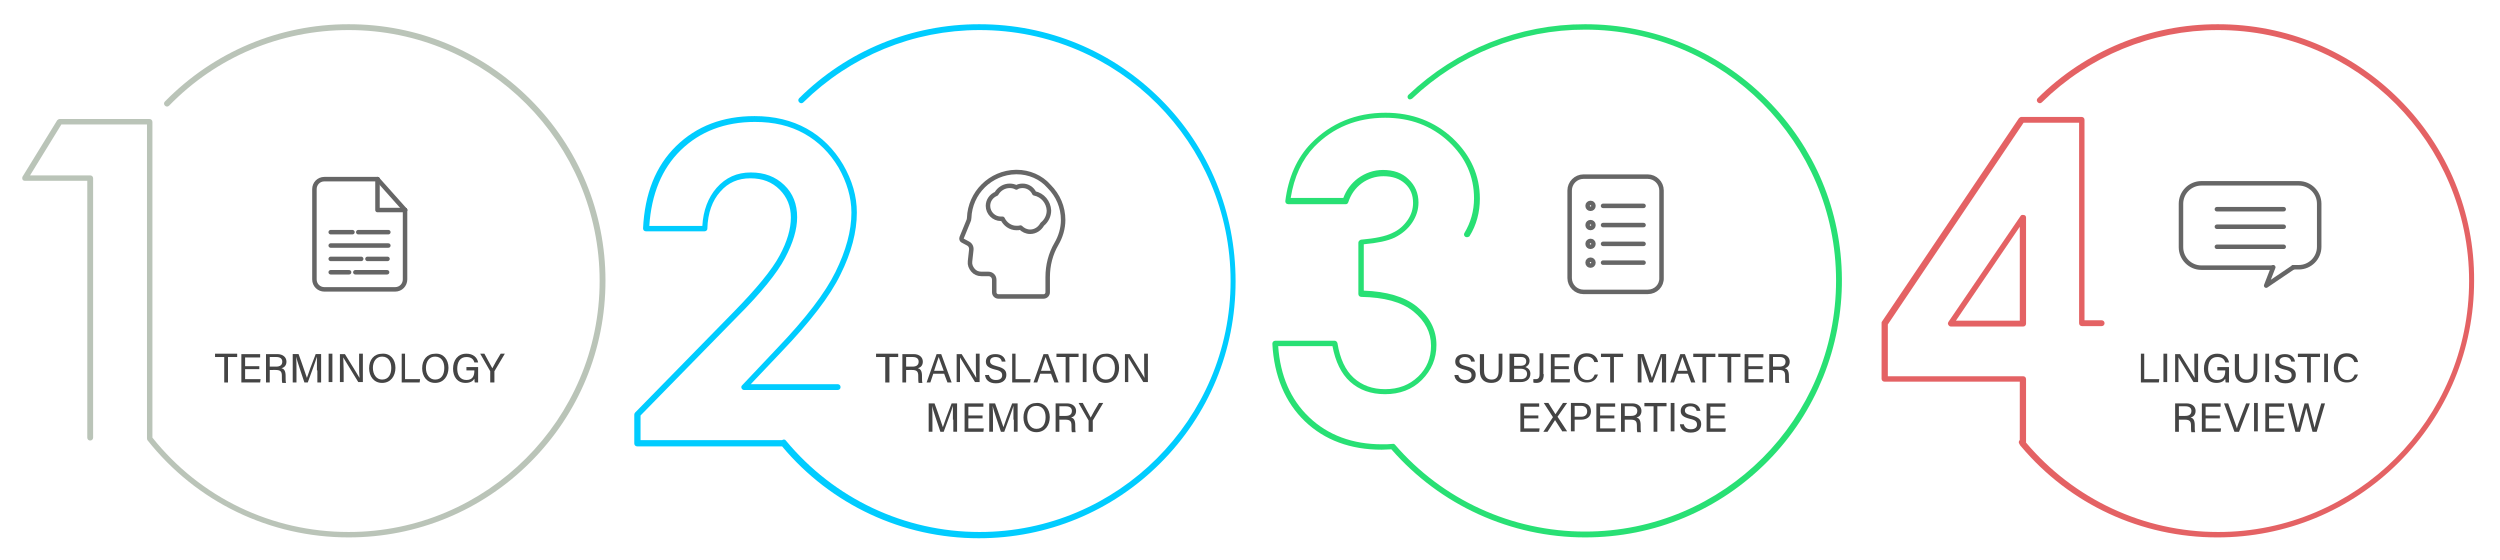<?xml version="1.0" encoding="utf-8"?>
<!-- Generator: Adobe Illustrator 22.1.0, SVG Export Plug-In . SVG Version: 6.00 Build 0)  -->
<svg version="1.1" id="Layer_1" xmlns="http://www.w3.org/2000/svg" xmlns:xlink="http://www.w3.org/1999/xlink" x="0px" y="0px"
	 viewBox="0 0 598.7 134" style="enable-background:new 0 0 598.7 134;" xml:space="preserve">
<style type="text/css">
	.st0{fill:#00CCFF;}
	.st1{fill:#BAC4B8;}
	.st2{fill:#E46264;}
	.st3{fill:#28E074;}
	.st4{fill:none;stroke:#666666;stroke-width:1.075;stroke-linecap:round;stroke-linejoin:round;stroke-miterlimit:10;}
	.st5{fill:#444444;}
</style>
<path class="st0" d="M278,23.8c-11.6-11.6-27-18-43.5-18c-16.2,0-31.6,6.3-43.1,17.7c-0.3,0.3-0.3,0.7,0,1c0.3,0.3,0.7,0.3,1,0
	c11.3-11.1,26.3-17.3,42.2-17.3c33.2,0,60.1,27,60.1,60.1s-27,60.1-60.1,60.1c-18,0-34.9-8-46.4-21.9c-0.2-0.3-0.6-0.3-0.9-0.1
	h-33.9v-5.9l23.2-23.7c5.7-5.7,9.5-10.4,11.4-14c1.9-3.6,2.9-6.8,2.9-9.8c0-3.1-1-5.7-3.1-7.7c-2.1-2-4.7-3-8-3
	c-3.3,0-6,1.2-8.2,3.7c-2,2.3-3.2,5.4-3.4,9.1h-12.7c0.5-7.6,3-13.7,7.5-18.1c4.6-4.5,10.6-6.8,17.8-6.8c4.5,0,8.4,0.9,11.8,2.8
	c3.4,1.9,6.1,4.6,8.2,8.1c2,3.5,3.1,7.2,3.1,10.8c0,4.4-1.3,9.1-3.8,14.2c-2.5,5.1-7.2,11.2-13.9,18.2l-8.5,9
	c-0.2,0.2-0.2,0.5-0.1,0.7c0.1,0.2,0.3,0.4,0.6,0.4h22.4c0.4,0,0.7-0.3,0.7-0.7c0-0.4-0.3-0.7-0.7-0.7h-20.8l7.4-7.8
	c6.8-7.1,11.6-13.3,14.1-18.5c2.6-5.2,3.9-10.2,3.9-14.8c0-3.9-1.1-7.7-3.3-11.5c-2.2-3.7-5.1-6.6-8.7-8.6c-3.6-2-7.8-3-12.5-3
	c-7.6,0-13.9,2.4-18.8,7.2c-4.9,4.8-7.5,11.4-7.9,19.7c0,0.2,0.1,0.4,0.2,0.5c0.1,0.1,0.3,0.2,0.5,0.2h14c0.4,0,0.7-0.3,0.7-0.6
	c0.1-3.8,1.2-6.8,3.1-8.9c1.9-2.2,4.3-3.2,7.2-3.2c2.9,0,5.2,0.9,7,2.7c1.8,1.8,2.7,4,2.7,6.7c0,2.7-0.9,5.8-2.7,9.1
	c-1.8,3.4-5.6,8-11.2,13.7l-23.4,23.9c-0.1,0.1-0.2,0.3-0.2,0.5v6.9c0,0.4,0.3,0.7,0.7,0.7h34.7c11.7,14,28.9,22,47.1,22
	c16.4,0,31.9-6.4,43.5-18c11.6-11.6,18-27,18-43.5S289.6,35.4,278,23.8z"/>
<path class="st1" d="M127,23.8c-11.6-11.6-27-18-43.5-18c-16.7,0-32.3,6.6-44,18.5c-0.3,0.3-0.3,0.7,0,1c0.3,0.3,0.7,0.3,1,0
	c11.4-11.7,26.7-18.1,43-18.1c33.2,0,60.1,27,60.1,60.1s-27,60.1-60.1,60.1c-18.4,0-35.5-8.2-47-22.6V29.2c0-0.4-0.3-0.7-0.7-0.7
	H14.3c-0.2,0-0.4,0.1-0.6,0.3L5.4,42.3c-0.1,0.2-0.1,0.5,0,0.7c0.1,0.2,0.3,0.3,0.6,0.3h14.9v61.5c0,0.4,0.3,0.7,0.7,0.7
	c0.4,0,0.7-0.3,0.7-0.7V42.7c0-0.4-0.3-0.7-0.7-0.7H7.2l7.5-12.2h20.5v75c0,0.1,0,0.1,0,0.1c0,0.2,0,0.3,0.1,0.5
	c11.7,14.8,29.3,23.3,48.2,23.3c16.4,0,31.9-6.4,43.5-18c11.6-11.6,18-27,18-43.5C145,50.9,138.6,35.4,127,23.8z"/>
<path class="st2" d="M574.6,23.8c-11.6-11.6-27-18-43.5-18c-16.2,0-31.6,6.3-43.1,17.7c-0.3,0.3-0.3,0.7,0,1c0.3,0.3,0.7,0.3,1,0
	c11.3-11.1,26.3-17.3,42.2-17.3c33.2,0,60.1,27,60.1,60.1s-27,60.1-60.1,60.1c-17.8,0-34.5-7.8-46-21.4V90.8c0-0.4-0.3-0.7-0.7-0.7
	h-32.4V77.7l32.5-48.3h13.3v48c0,0.4,0.3,0.7,0.7,0.7h4.7c0.4,0,0.7-0.3,0.7-0.7c0-0.4-0.3-0.7-0.7-0.7h-4.1v-48
	c0-0.4-0.3-0.7-0.7-0.7h-14.4c-0.2,0-0.4,0.1-0.6,0.3l-32.8,48.7c-0.1,0.1-0.1,0.2-0.1,0.4v13.3c0,0.4,0.3,0.7,0.7,0.7h32.4v14
	c0,0,0,0,0,0c-0.3,0.2-0.3,0.7-0.1,0.9c0,0.1,0.1,0.1,0.1,0.2c0.1,0.2,0.2,0.3,0.3,0.4c11.7,13.9,28.8,21.8,47,21.8
	c16.4,0,31.9-6.4,43.5-18c11.6-11.6,18-27,18-43.5C592.6,50.9,586.2,35.4,574.6,23.8z"/>
<path class="st2" d="M483.9,51.7l-17.3,25.4c-0.1,0.2-0.2,0.5,0,0.7c0.1,0.2,0.3,0.4,0.6,0.4h17.3c0.4,0,0.7-0.3,0.7-0.7V52.1
	c0-0.3-0.2-0.6-0.5-0.6C484.3,51.4,484,51.5,483.9,51.7z M483.7,76.8h-15.3l15.3-22.5V76.8z"/>
<path class="st3" d="M350.9,56.7c-0.3-0.2-0.4-0.6-0.2-0.9c1.5-2.5,2.3-5.3,2.3-8.3c0-5.2-2-9.8-6.1-13.6c-4.1-3.8-9.2-5.7-15.2-5.7
	c-6.7,0-12.4,2.3-16.9,6.9c-3,3.1-4.9,7.3-5.7,12.3h12.6c0.7-1.9,1.9-3.5,3.5-4.7c1.8-1.3,3.8-2,6-2c2.5,0,4.6,0.7,6.1,2.2
	c1.6,1.5,2.4,3.4,2.4,5.6c0,1.7-0.5,3.3-1.5,4.8c-1,1.5-2.4,2.7-4.2,3.6c-1.7,0.8-4.1,1.3-7.4,1.6v11.1c5.4,0.2,9.7,1.4,12.7,3.8
	c3.1,2.5,4.7,5.6,4.7,9.2c0,3.3-1.2,6.1-3.5,8.4c-2.3,2.3-5.3,3.4-8.8,3.4c-3.4,0-6.2-1-8.4-3c-2.1-1.9-3.5-4.8-4.2-8.5h-13
	c0.5,7.1,3,12.8,7.4,17c4.5,4.3,10.4,6.5,17.5,6.5c0.8,0,1.7,0,2.5-0.1c0,0,0,0,0,0c0,0,0,0,0,0c0,0,0,0,0,0c0,0,0.1,0,0.1,0
	c0,0,0,0,0,0c0,0,0.1,0,0.1,0c0,0,0,0,0,0c0,0,0.1,0,0.1,0c0,0,0,0,0,0c0,0,0.1,0,0.1,0.1c0,0,0,0,0,0c0,0,0,0,0.1,0
	c11.4,13.3,28.1,20.9,45.6,20.9c33.2,0,60.1-27,60.1-60.1s-27-60.1-60.1-60.1c-15.5,0-30.2,5.9-41.4,16.5c-0.3,0.2-0.7,0.3-0.9,0.1
	c-0.3-0.3-0.3-0.7,0-1c11.5-10.9,26.5-16.9,42.3-16.9c16.4,0,31.9,6.4,43.5,18c11.5,11.5,17.9,26.7,18,43
	c0.1,16.2-6.2,31.9-17.6,43.5c-11.7,11.9-27.3,18.4-43.9,18.4c-17.8,0-34.7-7.7-46.4-21.1c-0.7,0-1.5,0.1-2.3,0.1
	c-7.5,0-13.7-2.3-18.4-6.8c-4.7-4.5-7.4-10.8-7.8-18.6c0-0.2,0.1-0.4,0.2-0.5c0.1-0.1,0.3-0.2,0.5-0.2h14.2c0.3,0,0.6,0.2,0.7,0.6
	c0.6,3.7,1.9,6.5,3.9,8.3c2,1.8,4.5,2.7,7.5,2.7c3.2,0,5.8-1,7.9-3c2.1-2,3.1-4.5,3.1-7.4c0-3.2-1.4-5.9-4.2-8.2
	c-2.8-2.3-7.1-3.4-12.5-3.5c-0.4,0-0.7-0.3-0.7-0.7l0-12.3c0-0.3,0.3-0.6,0.6-0.7c3.4-0.3,5.9-0.8,7.5-1.6c1.6-0.7,2.8-1.8,3.7-3.1
	c0.9-1.3,1.3-2.7,1.3-4.1c0-1.9-0.6-3.4-1.9-4.6c-1.3-1.2-3-1.8-5.2-1.8c-1.9,0-3.7,0.6-5.2,1.7c-1.6,1.2-2.6,2.7-3.2,4.5
	c-0.1,0.3-0.3,0.5-0.6,0.5h-13.8c-0.2,0-0.4-0.1-0.5-0.2c-0.1-0.1-0.2-0.3-0.2-0.5c0.7-5.7,2.8-10.4,6.2-13.9
	c4.7-4.8,10.7-7.3,17.8-7.3c6.4,0,11.8,2.1,16.1,6.1c4.3,4.1,6.5,8.9,6.5,14.5c0,3.2-0.8,6.3-2.5,9
	C351.6,56.8,351.2,56.9,350.9,56.7L350.9,56.7z"/>
<g>
	<g>
		<line class="st4" x1="90.4" y1="42.9" x2="97" y2="50.3"/>
		<path class="st4" d="M90.4,42.9H77.7c-1.4,0-2.4,1.1-2.4,2.4v21.6c0,1.4,1.1,2.4,2.4,2.4h16.9c1.4,0,2.4-1.1,2.4-2.4V50.3"/>
		<path class="st4" d="M90.4,42.9"/>
		<polyline class="st4" points="90.4,42.9 90.4,50.3 97,50.3 		"/>
	</g>
	<g>
		<g>
			<line class="st4" x1="79.2" y1="55.6" x2="84.4" y2="55.6"/>
			<line class="st4" x1="85.8" y1="55.6" x2="93" y2="55.6"/>
		</g>
		<line class="st4" x1="79.2" y1="58.8" x2="93" y2="58.8"/>
		<g>
			<line class="st4" x1="79.2" y1="62" x2="86.5" y2="62"/>
			<line class="st4" x1="88" y1="62" x2="92.8" y2="62"/>
		</g>
		<g>
			<line class="st4" x1="79.2" y1="65.2" x2="83.6" y2="65.2"/>
			<line class="st4" x1="85.1" y1="65.2" x2="92.7" y2="65.2"/>
		</g>
	</g>
</g>
<g>
	<path class="st4" d="M243.5,41.2c-0.1,0-0.1,0-0.2,0c-6.1,0.1-11,5-11.2,11c0,0.3-0.1,0.6-0.2,0.8l-1.6,3.9c-0.1,0.3,0,0.6,0.2,0.7
		l1.3,0.7c0.6,0.3,0.9,0.9,0.8,1.6l-0.3,2.7c-0.1,0.8,0.2,1.5,0.7,2.1c0.5,0.6,1.2,0.9,2,0.9h1.7c0.8,0,1.4,0.6,1.4,1.4V70
		c0,0.6,0.5,1,1,1h10.8c0.6,0,1-0.5,1-1v-3.6c0-2.9,0.7-5.6,2.1-8c1-1.7,1.6-3.7,1.6-5.7v0c0-3.1-1.2-5.9-3.4-8.1
		C249.3,42.4,246.4,41.2,243.5,41.2z"/>
	<path class="st4" d="M247.7,46.3L247.7,46.3c-0.5-1.1-1.6-1.8-2.8-1.8c-0.5,0-1.1,0.1-1.5,0.4l0,0l0,0c-0.5-0.3-1.1-0.4-1.6-0.4
		c-1.3,0-2.5,0.7-3.2,1.9l0,0c-1.2,0.5-2,1.6-2,2.9c0,1.7,1.4,3.1,3.1,3.1c0.1,0,0.2,0,0.4,0l0,0l0,0c0.6,1.3,1.9,2.2,3.3,2.2
		c0.3,0,0.7,0,1-0.1l0,0l0,0c0.6,0.6,1.4,1,2.3,1c1.2,0,2.3-0.7,2.9-1.8l0,0c1-0.8,1.6-2,1.6-3.3C251.1,48.4,249.7,46.7,247.7,46.3z
		"/>
</g>
<g>
	<path class="st4" d="M394.6,69.9h-15.4c-1.8,0-3.3-1.5-3.3-3.3V45.6c0-1.8,1.5-3.3,3.3-3.3h15.4c1.8,0,3.3,1.5,3.3,3.3v20.9
		C398,68.4,396.5,69.9,394.6,69.9z"/>
	<g>
		<g>
			<line class="st4" x1="383.9" y1="49.3" x2="393.6" y2="49.3"/>
			<circle class="st4" cx="380.9" cy="49.3" r="0.7"/>
		</g>
		<g>
			<line class="st4" x1="383.9" y1="53.9" x2="393.6" y2="53.9"/>
			<circle class="st4" cx="380.9" cy="53.9" r="0.7"/>
		</g>
		<g>
			<line class="st4" x1="383.9" y1="58.4" x2="393.6" y2="58.4"/>
			<circle class="st4" cx="380.9" cy="58.4" r="0.7"/>
		</g>
		<g>
			<line class="st4" x1="383.9" y1="62.9" x2="393.6" y2="62.9"/>
			<circle class="st4" cx="380.9" cy="62.9" r="0.7"/>
		</g>
	</g>
</g>
<g>
	<g>
		<path class="st4" d="M549.2,64h1.3c2.7,0,4.9-2.2,4.9-4.9V48.8c0-2.7-2.2-4.9-4.9-4.9h-23.3c-2.7,0-4.9,2.2-4.9,4.9v10.4
			c0,2.7,2.2,4.9,4.9,4.9h17.1"/>
		<polyline class="st4" points="544.4,64 542.7,68.4 549.2,64 		"/>
	</g>
	<g>
		<line class="st4" x1="530.9" y1="50.1" x2="546.9" y2="50.1"/>
		<line class="st4" x1="530.9" y1="54.3" x2="546.9" y2="54.3"/>
		<line class="st4" x1="530.9" y1="59.1" x2="546.9" y2="59.1"/>
	</g>
</g>
<g>
	<path class="st5" d="M53.7,85.5h-2.2v-0.8h5.3v0.8h-2.2v6.1h-0.9V85.5z"/>
	<path class="st5" d="M62.1,88.4h-3.4v2.4h3.7l-0.1,0.8h-4.5v-6.8h4.5v0.8h-3.6v2.1h3.4V88.4z"/>
	<path class="st5" d="M64.6,88.6v3h-0.9v-6.8h2.7c1.4,0,2.2,0.8,2.2,1.8c0,0.9-0.5,1.4-1.2,1.6c0.6,0.1,1,0.6,1,1.8v0.3
		c0,0.5,0,1.1,0.1,1.4h-0.9c-0.1-0.3-0.1-0.8-0.1-1.5V90c0-1-0.3-1.4-1.5-1.4H64.6z M64.6,87.8h1.5c1,0,1.5-0.4,1.5-1.2
		c0-0.7-0.5-1.1-1.4-1.1h-1.6V87.8z"/>
	<path class="st5" d="M75.9,88.7c0-1.3,0-2.6,0-3.3h0c-0.3,1.1-1.4,4-2.2,6.2h-0.8c-0.6-1.8-1.7-5-2-6.2h0c0.1,0.8,0.1,2.3,0.1,3.5
		v2.7h-0.9v-6.8h1.4c0.8,2.1,1.7,4.9,2,5.7h0c0.2-0.7,1.3-3.7,2.1-5.7h1.3v6.8h-0.9V88.7z"/>
	<path class="st5" d="M79.6,84.7v6.8h-0.9v-6.8H79.6z"/>
	<path class="st5" d="M81.4,91.6v-6.8h1.2c1,1.6,3.1,5,3.5,5.7h0c-0.1-0.9-0.1-2-0.1-3.1v-2.7h0.9v6.8h-1.1
		c-0.9-1.5-3.1-5.1-3.6-5.9h0c0,0.8,0.1,1.9,0.1,3.2v2.7H81.4z"/>
	<path class="st5" d="M94.7,88.1c0,1.9-1.1,3.6-3.2,3.6c-2,0-3.1-1.6-3.1-3.5c0-2,1.1-3.5,3.2-3.5C93.5,84.6,94.7,86.1,94.7,88.1z
		 M89.3,88.1c0,1.5,0.8,2.8,2.2,2.8c1.6,0,2.2-1.3,2.2-2.8c0-1.5-0.7-2.7-2.2-2.7C90,85.4,89.3,86.7,89.3,88.1z"/>
	<path class="st5" d="M96.1,84.7H97v6.1h3.6l-0.1,0.8h-4.3V84.7z"/>
	<path class="st5" d="M107.4,88.1c0,1.9-1.1,3.6-3.2,3.6c-2,0-3.1-1.6-3.1-3.5c0-2,1.1-3.5,3.2-3.5
		C106.2,84.6,107.4,86.1,107.4,88.1z M102,88.1c0,1.5,0.8,2.8,2.2,2.8c1.6,0,2.2-1.3,2.2-2.8c0-1.5-0.7-2.7-2.2-2.7
		C102.7,85.4,102,86.7,102,88.1z"/>
	<path class="st5" d="M114.4,91.6h-0.7c0-0.1-0.1-0.4-0.1-0.9c-0.3,0.5-0.9,1-2.1,1c-2,0-3-1.5-3-3.4c0-2,1.1-3.6,3.2-3.6
		c1.6,0,2.6,0.9,2.8,2.1h-0.9c-0.2-0.8-0.8-1.3-1.9-1.3c-1.6,0-2.2,1.3-2.2,2.8c0,1.4,0.6,2.7,2.2,2.7c1.5,0,1.9-1,1.9-2.2v-0.1
		h-1.9v-0.8h2.8V91.6z"/>
	<path class="st5" d="M117.4,91.6v-2.5c0-0.1,0-0.1,0-0.2l-2.4-4.2h1c0.6,1.1,1.6,2.9,1.9,3.5c0.3-0.6,1.3-2.4,2-3.5h1l-2.5,4.2
		c0,0,0,0.1,0,0.2v2.5H117.4z"/>
</g>
<g>
	<path class="st5" d="M212,85.5h-2.2v-0.8h5.3v0.8H213v6.1H212V85.5z"/>
	<path class="st5" d="M217,88.6v3h-0.9v-6.8h2.7c1.4,0,2.2,0.8,2.2,1.8c0,0.9-0.5,1.4-1.2,1.6c0.6,0.1,1,0.6,1,1.8v0.3
		c0,0.5,0,1.1,0.1,1.4h-0.9c-0.1-0.3-0.1-0.8-0.1-1.5V90c0-1-0.3-1.4-1.5-1.4H217z M217,87.8h1.5c1,0,1.5-0.4,1.5-1.2
		c0-0.7-0.5-1.1-1.4-1.1H217V87.8z"/>
	<path class="st5" d="M223.5,89.5l-0.7,2.1h-0.9l2.4-6.8h1.1l2.5,6.8h-1l-0.8-2.1H223.5z M226,88.8c-0.7-1.8-1-2.8-1.2-3.3h0
		c-0.2,0.6-0.6,1.7-1.1,3.3H226z"/>
	<path class="st5" d="M229.1,91.6v-6.8h1.2c1,1.6,3.1,5,3.5,5.7h0c-0.1-0.9-0.1-2-0.1-3.1v-2.7h0.9v6.8h-1.1
		c-0.9-1.5-3.1-5.1-3.6-5.9h0c0,0.8,0,1.9,0,3.2v2.7H229.1z"/>
	<path class="st5" d="M236.8,89.7c0.2,0.8,0.7,1.3,1.7,1.3c1.1,0,1.5-0.5,1.5-1.1c0-0.7-0.3-1.1-1.7-1.4c-1.6-0.4-2.2-0.9-2.2-1.9
		c0-1,0.7-1.8,2.3-1.8c1.6,0,2.3,0.9,2.4,1.8h-0.9c-0.1-0.6-0.5-1.1-1.5-1.1c-0.8,0-1.3,0.4-1.3,1c0,0.6,0.4,0.9,1.6,1.2
		c2,0.5,2.3,1.2,2.3,2.1c0,1.1-0.8,2-2.5,2c-1.7,0-2.5-0.9-2.6-2H236.8z"/>
	<path class="st5" d="M242.3,84.7h0.9v6.1h3.6l-0.1,0.8h-4.3V84.7z"/>
	<path class="st5" d="M249.1,89.5l-0.7,2.1h-0.9l2.4-6.8h1.1l2.5,6.8h-1l-0.8-2.1H249.1z M251.6,88.8c-0.7-1.8-1-2.8-1.2-3.3h0
		c-0.2,0.6-0.6,1.7-1.1,3.3H251.6z"/>
	<path class="st5" d="M255.2,85.5H253v-0.8h5.3v0.8h-2.2v6.1h-0.9V85.5z"/>
	<path class="st5" d="M260.2,84.7v6.8h-0.9v-6.8H260.2z"/>
	<path class="st5" d="M268,88.1c0,1.9-1.1,3.6-3.2,3.6c-2,0-3.1-1.6-3.1-3.5c0-2,1.1-3.5,3.2-3.5C266.8,84.6,268,86.1,268,88.1z
		 M262.6,88.1c0,1.5,0.8,2.8,2.2,2.8c1.6,0,2.2-1.3,2.2-2.8c0-1.5-0.7-2.7-2.2-2.7C263.3,85.4,262.6,86.7,262.6,88.1z"/>
	<path class="st5" d="M269.4,91.6v-6.8h1.2c1,1.6,3.1,5,3.5,5.7h0c-0.1-0.9-0.1-2-0.1-3.1v-2.7h0.9v6.8h-1.1
		c-0.9-1.5-3.1-5.1-3.6-5.9h0c0,0.8,0,1.9,0,3.2v2.7H269.4z"/>
	<path class="st5" d="M228.2,100.5c0-1.3,0-2.6,0-3.3h0c-0.3,1.1-1.4,4-2.2,6.2h-0.8c-0.6-1.8-1.7-5-2-6.2h0
		c0.1,0.8,0.1,2.3,0.1,3.5v2.7h-0.9v-6.8h1.4c0.8,2.1,1.7,4.9,2,5.7h0c0.2-0.7,1.3-3.7,2.1-5.7h1.3v6.8h-0.9V100.5z"/>
	<path class="st5" d="M235.3,100.2h-3.4v2.4h3.7l-0.1,0.8H231v-6.8h4.5v0.8h-3.6v2.1h3.4V100.2z"/>
	<path class="st5" d="M242.7,100.5c0-1.3,0-2.6,0-3.3h0c-0.3,1.1-1.4,4-2.2,6.2h-0.8c-0.6-1.8-1.7-5-2-6.2h0
		c0.1,0.8,0.1,2.3,0.1,3.5v2.7h-0.9v-6.8h1.4c0.8,2.1,1.7,4.9,2,5.7h0c0.2-0.7,1.3-3.7,2.1-5.7h1.3v6.8h-0.9V100.5z"/>
	<path class="st5" d="M251.4,99.9c0,1.9-1.1,3.6-3.2,3.6c-2,0-3.1-1.6-3.1-3.5c0-2,1.1-3.5,3.2-3.5
		C250.1,96.4,251.4,97.9,251.4,99.9z M246,99.9c0,1.5,0.8,2.8,2.2,2.8c1.6,0,2.2-1.3,2.2-2.8c0-1.5-0.7-2.7-2.2-2.7
		C246.6,97.2,246,98.5,246,99.9z"/>
	<path class="st5" d="M253.7,100.4v3h-0.9v-6.8h2.7c1.4,0,2.2,0.8,2.2,1.8c0,0.9-0.5,1.4-1.2,1.6c0.6,0.1,1,0.6,1,1.8v0.3
		c0,0.5,0,1.1,0.1,1.4h-0.9c-0.1-0.3-0.1-0.8-0.1-1.5v-0.1c0-1-0.3-1.4-1.5-1.4H253.7z M253.7,99.6h1.5c1,0,1.5-0.4,1.5-1.2
		c0-0.7-0.5-1.1-1.4-1.1h-1.6V99.6z"/>
	<path class="st5" d="M260.7,103.4v-2.5c0-0.1,0-0.1,0-0.2l-2.4-4.2h1c0.6,1.1,1.6,2.9,1.9,3.5c0.3-0.6,1.3-2.4,2-3.5h1l-2.5,4.2
		c0,0,0,0.1,0,0.2v2.5H260.7z"/>
</g>
<g>
	<path class="st5" d="M349.2,89.7c0.2,0.8,0.7,1.3,1.7,1.3c1.1,0,1.5-0.5,1.5-1.1c0-0.7-0.3-1.1-1.7-1.4c-1.6-0.4-2.2-0.9-2.2-1.9
		c0-1,0.7-1.8,2.3-1.8c1.6,0,2.3,0.9,2.4,1.8h-0.9c-0.1-0.6-0.5-1.1-1.5-1.1c-0.8,0-1.3,0.4-1.3,1c0,0.6,0.4,0.9,1.6,1.2
		c2,0.5,2.3,1.2,2.3,2.1c0,1.1-0.8,2-2.5,2c-1.7,0-2.5-0.9-2.6-2H349.2z"/>
	<path class="st5" d="M355.4,84.7v4.1c0,1.6,0.9,2.1,1.8,2.1c1,0,1.7-0.5,1.7-2.1v-4.1h0.9v4.1c0,2.2-1.2,2.9-2.7,2.9
		c-1.4,0-2.7-0.7-2.7-2.8v-4.1H355.4z"/>
	<path class="st5" d="M361.6,84.7h2.6c1.4,0,2.1,0.8,2.1,1.7c0,0.8-0.5,1.3-1,1.5c0.5,0.2,1.2,0.6,1.2,1.6c0,1.3-1,2-2.3,2h-2.7
		V84.7z M364.1,87.6c1,0,1.4-0.4,1.4-1.1c0-0.6-0.4-1-1.2-1h-1.7v2.1H364.1z M362.5,90.8h1.7c0.9,0,1.5-0.4,1.5-1.3
		c0-0.7-0.5-1.2-1.6-1.2h-1.5V90.8z"/>
	<path class="st5" d="M369.7,89.6c0,1.5-0.6,2.1-1.8,2.1c-0.3,0-0.5,0-0.7-0.1v-0.8c0.1,0,0.4,0,0.6,0c0.8,0,0.9-0.6,0.9-1.3v-4.9
		h0.9V89.6z"/>
	<path class="st5" d="M375.7,88.4h-3.4v2.4h3.7l-0.1,0.8h-4.5v-6.8h4.5v0.8h-3.6v2.1h3.4V88.4z"/>
	<path class="st5" d="M382.7,89.6c-0.3,1.2-1.2,2-2.7,2c-2,0-3.1-1.6-3.1-3.5c0-1.9,1-3.5,3.1-3.5c1.6,0,2.5,0.9,2.7,2.1h-0.9
		c-0.2-0.7-0.7-1.3-1.8-1.3c-1.5,0-2.1,1.4-2.1,2.8c0,1.3,0.6,2.8,2.2,2.8c1.1,0,1.5-0.6,1.8-1.3H382.7z"/>
	<path class="st5" d="M385.6,85.5h-2.2v-0.8h5.3v0.8h-2.2v6.1h-0.9V85.5z"/>
	<path class="st5" d="M398,88.7c0-1.3,0-2.6,0-3.3h0c-0.3,1.1-1.4,4-2.2,6.2H395c-0.6-1.8-1.7-5-2-6.2h0c0.1,0.8,0.1,2.3,0.1,3.5
		v2.7h-0.9v-6.8h1.4c0.8,2.1,1.7,4.9,2,5.7h0c0.2-0.7,1.3-3.7,2.1-5.7h1.3v6.8H398V88.7z"/>
	<path class="st5" d="M401.6,89.5l-0.7,2.1H400l2.4-6.8h1.1l2.5,6.8h-1l-0.8-2.1H401.6z M404.1,88.8c-0.7-1.8-1-2.8-1.2-3.3h0
		c-0.2,0.6-0.6,1.7-1.1,3.3H404.1z"/>
	<path class="st5" d="M407.7,85.5h-2.2v-0.8h5.3v0.8h-2.2v6.1h-0.9V85.5z"/>
	<path class="st5" d="M413.7,85.5h-2.2v-0.8h5.3v0.8h-2.2v6.1h-0.9V85.5z"/>
	<path class="st5" d="M422.1,88.4h-3.4v2.4h3.7l-0.1,0.8h-4.5v-6.8h4.5v0.8h-3.6v2.1h3.4V88.4z"/>
	<path class="st5" d="M424.6,88.6v3h-0.9v-6.8h2.7c1.4,0,2.2,0.8,2.2,1.8c0,0.9-0.5,1.4-1.2,1.6c0.6,0.1,1,0.6,1,1.8v0.3
		c0,0.5,0,1.1,0.1,1.4h-0.9c-0.1-0.3-0.1-0.8-0.1-1.5V90c0-1-0.3-1.4-1.5-1.4H424.6z M424.6,87.8h1.5c1,0,1.5-0.4,1.5-1.2
		c0-0.7-0.5-1.1-1.4-1.1h-1.6V87.8z"/>
	<path class="st5" d="M368.4,100.2H365v2.4h3.7l-0.1,0.8h-4.5v-6.8h4.5v0.8H365v2.1h3.4V100.2z"/>
	<path class="st5" d="M374.2,103.4l-1.8-2.8h0l-1.8,2.8h-1l2.3-3.5l-2.2-3.4h1.1l1.7,2.7h0l1.8-2.7h1l-2.3,3.3l2.3,3.5H374.2z"/>
	<path class="st5" d="M376.2,96.5h2.6c1.3,0,2.2,0.7,2.2,2c0,1.3-1,2-2.3,2h-1.6v2.8h-0.9V96.5z M377.1,99.8h1.6
		c0.9,0,1.4-0.5,1.4-1.3c0-0.8-0.6-1.3-1.4-1.3h-1.6V99.8z"/>
	<path class="st5" d="M386.6,100.2h-3.4v2.4h3.7l-0.1,0.8h-4.5v-6.8h4.5v0.8h-3.6v2.1h3.4V100.2z"/>
	<path class="st5" d="M389.1,100.4v3h-0.9v-6.8h2.7c1.4,0,2.2,0.8,2.2,1.8c0,0.9-0.5,1.4-1.2,1.6c0.6,0.1,1,0.6,1,1.8v0.3
		c0,0.5,0,1.1,0.1,1.4h-0.9c-0.1-0.3-0.1-0.8-0.1-1.5v-0.1c0-1-0.3-1.4-1.5-1.4H389.1z M389.1,99.6h1.5c1,0,1.5-0.4,1.5-1.2
		c0-0.7-0.5-1.1-1.4-1.1h-1.6V99.6z"/>
	<path class="st5" d="M396,97.3h-2.2v-0.8h5.3v0.8h-2.2v6.1H396V97.3z"/>
	<path class="st5" d="M401,96.5v6.8h-0.9v-6.8H401z"/>
	<path class="st5" d="M403.2,101.5c0.2,0.8,0.7,1.3,1.7,1.3c1.1,0,1.5-0.5,1.5-1.1c0-0.7-0.3-1.1-1.7-1.4c-1.6-0.4-2.2-0.9-2.2-1.9
		c0-1,0.7-1.8,2.3-1.8c1.6,0,2.3,0.9,2.4,1.8h-0.9c-0.1-0.6-0.5-1.1-1.5-1.1c-0.8,0-1.3,0.4-1.3,1c0,0.6,0.4,0.9,1.6,1.2
		c2,0.5,2.3,1.2,2.3,2.1c0,1.1-0.8,2-2.5,2c-1.7,0-2.5-0.9-2.6-2H403.2z"/>
	<path class="st5" d="M413,100.2h-3.4v2.4h3.7l-0.1,0.8h-4.5v-6.8h4.5v0.8h-3.6v2.1h3.4V100.2z"/>
</g>
<g>
	<path class="st5" d="M512.6,84.7h0.9v6.1h3.6l-0.1,0.8h-4.3V84.7z"/>
	<path class="st5" d="M519,84.7v6.8h-0.9v-6.8H519z"/>
	<path class="st5" d="M520.9,91.6v-6.8h1.2c1,1.6,3.1,5,3.5,5.7h0c-0.1-0.9-0.1-2-0.1-3.1v-2.7h0.9v6.8h-1.1
		c-0.9-1.5-3.1-5.1-3.6-5.9h0c0,0.8,0,1.9,0,3.2v2.7H520.9z"/>
	<path class="st5" d="M533.7,91.6H533c0-0.1-0.1-0.4-0.1-0.9c-0.3,0.5-0.9,1-2.1,1c-2,0-3-1.5-3-3.4c0-2,1.1-3.6,3.2-3.6
		c1.6,0,2.6,0.9,2.8,2.1h-0.9c-0.2-0.8-0.8-1.3-1.9-1.3c-1.6,0-2.2,1.3-2.2,2.8c0,1.4,0.6,2.7,2.2,2.7c1.5,0,1.9-1,1.9-2.2v-0.1
		h-1.9v-0.8h2.8V91.6z"/>
	<path class="st5" d="M536.2,84.7v4.1c0,1.6,0.9,2.1,1.8,2.1c1,0,1.7-0.5,1.7-2.1v-4.1h0.9v4.1c0,2.2-1.2,2.9-2.7,2.9
		c-1.4,0-2.7-0.7-2.7-2.8v-4.1H536.2z"/>
	<path class="st5" d="M543.4,84.7v6.8h-0.9v-6.8H543.4z"/>
	<path class="st5" d="M545.6,89.7c0.2,0.8,0.7,1.3,1.7,1.3c1.1,0,1.5-0.5,1.5-1.1c0-0.7-0.3-1.1-1.7-1.4c-1.6-0.4-2.2-0.9-2.2-1.9
		c0-1,0.7-1.8,2.3-1.8c1.6,0,2.3,0.9,2.4,1.8h-0.9c-0.1-0.6-0.5-1.1-1.5-1.1c-0.8,0-1.3,0.4-1.3,1c0,0.6,0.4,0.9,1.6,1.2
		c2,0.5,2.3,1.2,2.3,2.1c0,1.1-0.8,2-2.5,2c-1.7,0-2.5-0.9-2.6-2H545.6z"/>
	<path class="st5" d="M552.5,85.5h-2.2v-0.8h5.3v0.8h-2.2v6.1h-0.9V85.5z"/>
	<path class="st5" d="M557.5,84.7v6.8h-0.9v-6.8H557.5z"/>
	<path class="st5" d="M564.7,89.6c-0.3,1.2-1.2,2-2.7,2c-2,0-3.1-1.6-3.1-3.5c0-1.9,1-3.5,3.1-3.5c1.6,0,2.5,0.9,2.7,2.1h-0.9
		c-0.2-0.7-0.7-1.3-1.8-1.3c-1.5,0-2.1,1.4-2.1,2.8c0,1.3,0.6,2.8,2.2,2.8c1.1,0,1.5-0.6,1.8-1.3H564.7z"/>
	<path class="st5" d="M521.8,100.4v3h-0.9v-6.8h2.7c1.4,0,2.2,0.8,2.2,1.8c0,0.9-0.5,1.4-1.2,1.6c0.6,0.1,1,0.6,1,1.8v0.3
		c0,0.5,0,1.1,0.1,1.4h-0.9c-0.1-0.3-0.1-0.8-0.1-1.5v-0.1c0-1-0.3-1.4-1.5-1.4H521.8z M521.8,99.6h1.5c1,0,1.5-0.4,1.5-1.2
		c0-0.7-0.5-1.1-1.4-1.1h-1.6V99.6z"/>
	<path class="st5" d="M531.6,100.2h-3.4v2.4h3.7l-0.1,0.8h-4.5v-6.8h4.5v0.8h-3.6v2.1h3.4V100.2z"/>
	<path class="st5" d="M535.1,103.4l-2.5-6.8h1l1.2,3.4c0.4,1,0.7,2,0.9,2.6h0c0.1-0.6,0.5-1.6,0.9-2.6l1.3-3.4h0.9l-2.6,6.8H535.1z"
		/>
	<path class="st5" d="M540.7,96.5v6.8h-0.9v-6.8H540.7z"/>
	<path class="st5" d="M546.8,100.2h-3.4v2.4h3.7l-0.1,0.8h-4.5v-6.8h4.5v0.8h-3.6v2.1h3.4V100.2z"/>
	<path class="st5" d="M549.7,103.4l-1.8-6.8h1c0.5,2.2,1.3,5.1,1.4,5.9h0c0.2-0.9,1.1-4.1,1.6-5.9h0.9c0.4,1.5,1.3,5,1.5,5.8h0
		c0.2-1.2,1.2-4.4,1.6-5.8h0.9l-2,6.8h-1c-0.4-1.6-1.3-4.8-1.5-5.7h0c-0.2,1-1.1,4.1-1.5,5.7H549.7z"/>
</g>
</svg>
